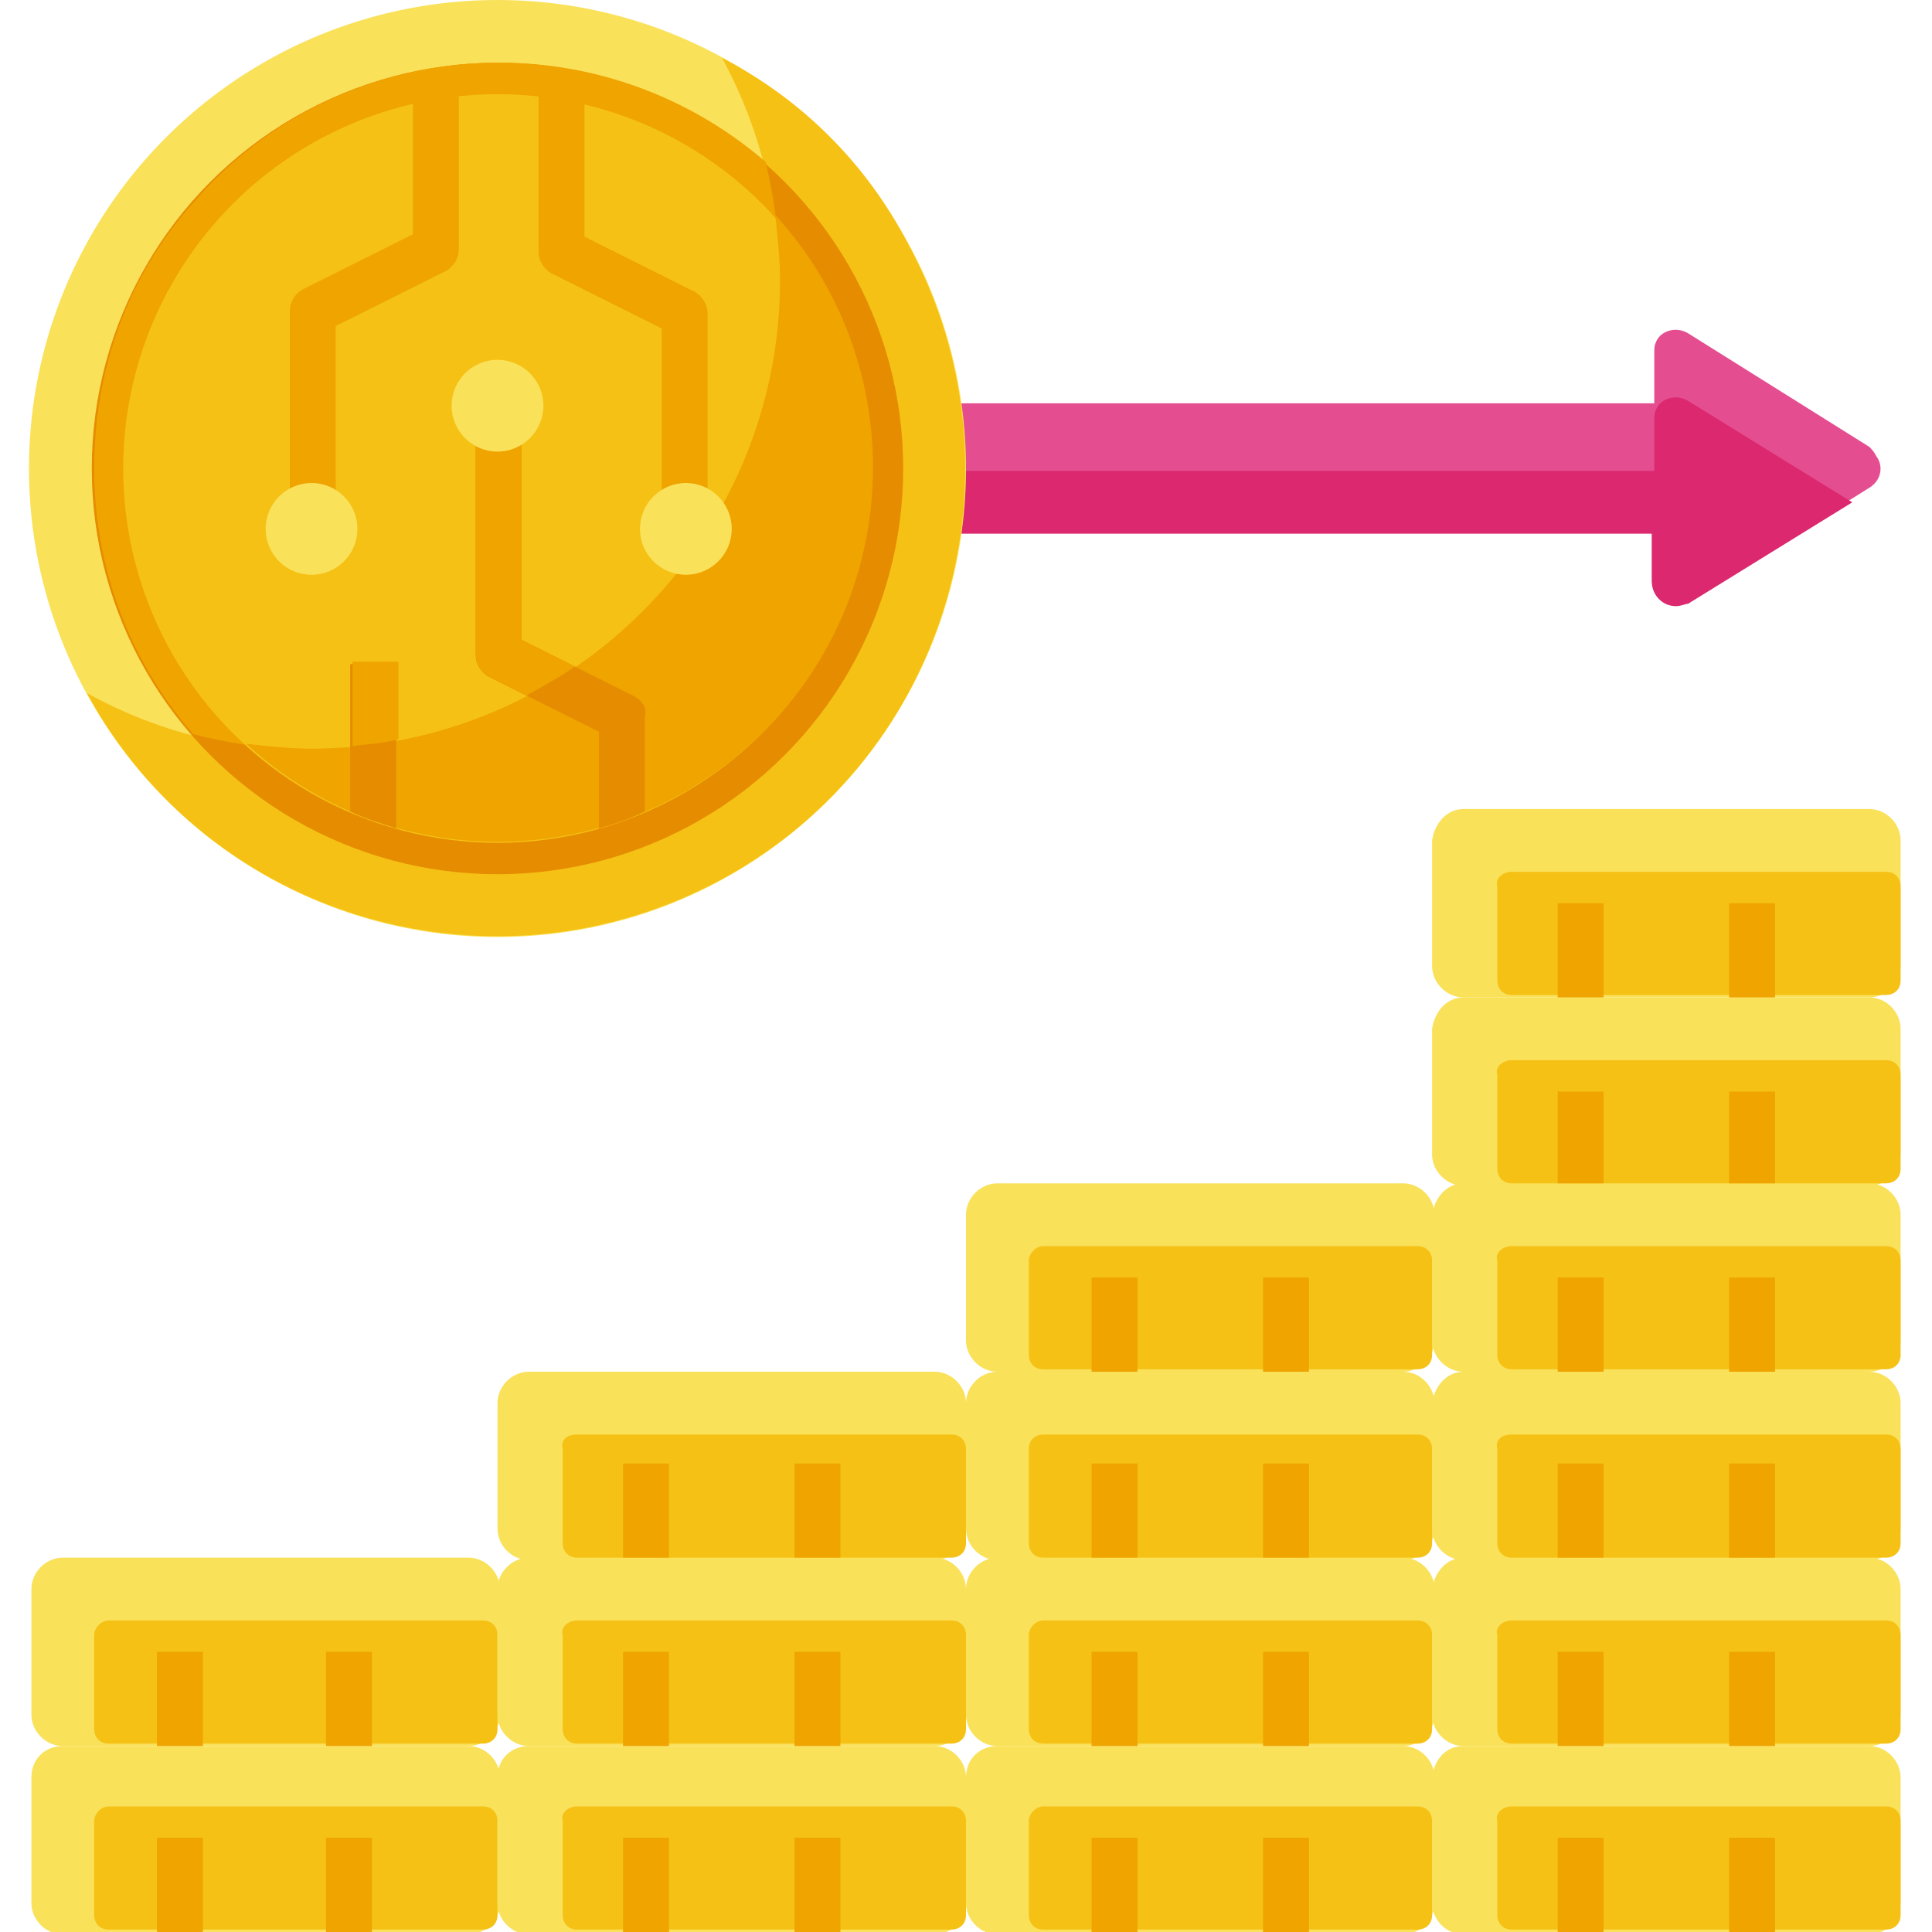 <?xml version="1.0" encoding="utf-8"?>
<!-- Generator: Adobe Illustrator 25.4.1, SVG Export Plug-In . SVG Version: 6.00 Build 0)  -->
<svg version="1.1" id="Defi_Flat" xmlns="http://www.w3.org/2000/svg" xmlns:xlink="http://www.w3.org/1999/xlink" x="0px" y="0px"
	 width="80px" height="80px" viewBox="0 0 80 80" style="enable-background:new 0 0 80 80;" xml:space="preserve">
<style type="text/css">
	.st0{fill:#E44E91;}
	.st1{fill:#DC286E;}
	.st2{fill:#FAE15A;}
	.st3{fill:#F5C115;}
	.st4{fill:#EFA400;}
	.st5{fill:#E68C00;}
</style>
<g>
	<path class="st0" d="M77.4,18.5l-7.5-4.7c-0.5-0.3-1.1-0.1-1.3,0.3c-0.1,0.2-0.1,0.3-0.1,0.5v2.1H23.2v5.2h45.2v2.1
		c0,0.5,0.4,1,1,1c0.2,0,0.4-0.1,0.5-0.1l7.5-4.7c0.5-0.3,0.6-0.9,0.3-1.3C77.6,18.7,77.5,18.6,77.4,18.5z"/>
	<path class="st1" d="M68.4,24.1c0,0.5,0.4,1,1,1c0.2,0,0.4-0.1,0.5-0.1l6.8-4.2l-6.8-4.2c-0.5-0.3-1.1-0.1-1.3,0.3
		c-0.1,0.2-0.1,0.3-0.1,0.5v2.1H23.2v2.6h45.2V24.1z"/>
	<path class="st2" d="M2.6,72.3h16.8c0.7,0,1.3,0.6,1.3,1.3v5.2c0,0.7-0.6,1.3-1.3,1.3H2.6c-0.7,0-1.3-0.6-1.3-1.3v-5.2
		C1.3,72.8,1.9,72.3,2.6,72.3z"/>
	<path class="st3" d="M4.5,74.8H20c0.4,0,0.6,0.3,0.6,0.6v3.9c0,0.4-0.3,0.6-0.6,0.6H4.5c-0.4,0-0.6-0.3-0.6-0.6v-3.9
		C3.9,75.1,4.2,74.8,4.5,74.8z"/>
	<path class="st4" d="M6.5,76.1h1.9V80H6.5V76.1z"/>
	<path class="st4" d="M13.5,76.1h1.9V80h-1.9V76.1z"/>
	<path class="st2" d="M2.6,64.5h16.8c0.7,0,1.3,0.6,1.3,1.3V71c0,0.7-0.6,1.3-1.3,1.3H2.6c-0.7,0-1.3-0.6-1.3-1.3v-5.2
		C1.3,65.1,1.9,64.5,2.6,64.5z"/>
	<path class="st3" d="M4.5,67.1H20c0.4,0,0.6,0.3,0.6,0.6v3.9c0,0.4-0.3,0.6-0.6,0.6H4.5c-0.4,0-0.6-0.3-0.6-0.6v-3.9
		C3.9,67.4,4.2,67.1,4.5,67.1z"/>
	<path class="st4" d="M6.5,68.4h1.9v3.9H6.5V68.4z"/>
	<path class="st4" d="M13.5,68.4h1.9v3.9h-1.9V68.4z"/>
	<path class="st2" d="M21.9,72.3h16.8c0.7,0,1.3,0.6,1.3,1.3v5.2c0,0.7-0.6,1.3-1.3,1.3H21.9c-0.7,0-1.3-0.6-1.3-1.3v-5.2
		C20.6,72.8,21.2,72.3,21.9,72.3z"/>
	<path class="st3" d="M23.9,74.8h15.5c0.4,0,0.6,0.3,0.6,0.6v3.9c0,0.4-0.3,0.6-0.6,0.6H23.9c-0.4,0-0.6-0.3-0.6-0.6v-3.9
		C23.2,75.1,23.5,74.8,23.9,74.8z"/>
	<path class="st4" d="M25.8,76.1h1.9V80h-1.9V76.1z"/>
	<path class="st4" d="M32.9,76.1h1.9V80h-1.9V76.1z"/>
	<path class="st2" d="M21.9,64.5h16.8c0.7,0,1.3,0.6,1.3,1.3V71c0,0.7-0.6,1.3-1.3,1.3H21.9c-0.7,0-1.3-0.6-1.3-1.3v-5.2
		C20.6,65.1,21.2,64.5,21.9,64.5z"/>
	<path class="st3" d="M23.9,67.1h15.5c0.4,0,0.6,0.3,0.6,0.6v3.9c0,0.4-0.3,0.6-0.6,0.6H23.9c-0.4,0-0.6-0.3-0.6-0.6v-3.9
		C23.2,67.4,23.5,67.1,23.9,67.1z"/>
	<path class="st4" d="M25.8,68.4h1.9v3.9h-1.9V68.4z"/>
	<path class="st4" d="M32.9,68.4h1.9v3.9h-1.9V68.4z"/>
	<path class="st2" d="M21.9,56.8h16.8c0.7,0,1.3,0.6,1.3,1.3v5.2c0,0.7-0.6,1.3-1.3,1.3H21.9c-0.7,0-1.3-0.6-1.3-1.3v-5.2
		C20.6,57.4,21.2,56.8,21.9,56.8z"/>
	<path class="st3" d="M23.9,59.4h15.5c0.4,0,0.6,0.3,0.6,0.6v3.9c0,0.4-0.3,0.6-0.6,0.6H23.9c-0.4,0-0.6-0.3-0.6-0.6V60
		C23.2,59.6,23.5,59.4,23.9,59.4z"/>
	<path class="st4" d="M25.8,60.6h1.9v3.9h-1.9V60.6z"/>
	<path class="st4" d="M32.9,60.6h1.9v3.9h-1.9V60.6z"/>
	<path class="st2" d="M41.3,72.3h16.8c0.7,0,1.3,0.6,1.3,1.3v5.2c0,0.7-0.6,1.3-1.3,1.3H41.3c-0.7,0-1.3-0.6-1.3-1.3v-5.2
		C40,72.8,40.6,72.3,41.3,72.3z"/>
	<path class="st3" d="M43.2,74.8h15.5c0.4,0,0.6,0.3,0.6,0.6v3.9c0,0.4-0.3,0.6-0.6,0.6H43.2c-0.4,0-0.6-0.3-0.6-0.6v-3.9
		C42.6,75.1,42.9,74.8,43.2,74.8z"/>
	<path class="st4" d="M45.2,76.1h1.9V80h-1.9V76.1z"/>
	<path class="st4" d="M52.3,76.1h1.9V80h-1.9V76.1z"/>
	<path class="st2" d="M41.3,64.5h16.8c0.7,0,1.3,0.6,1.3,1.3V71c0,0.7-0.6,1.3-1.3,1.3H41.3c-0.7,0-1.3-0.6-1.3-1.3v-5.2
		C40,65.1,40.6,64.5,41.3,64.5z"/>
	<path class="st3" d="M43.2,67.1h15.5c0.4,0,0.6,0.3,0.6,0.6v3.9c0,0.4-0.3,0.6-0.6,0.6H43.2c-0.4,0-0.6-0.3-0.6-0.6v-3.9
		C42.6,67.4,42.9,67.1,43.2,67.1z"/>
	<path class="st4" d="M45.2,68.4h1.9v3.9h-1.9V68.4z"/>
	<path class="st4" d="M52.3,68.4h1.9v3.9h-1.9V68.4z"/>
	<path class="st2" d="M41.3,56.8h16.8c0.7,0,1.3,0.6,1.3,1.3v5.2c0,0.7-0.6,1.3-1.3,1.3H41.3c-0.7,0-1.3-0.6-1.3-1.3v-5.2
		C40,57.4,40.6,56.8,41.3,56.8z"/>
	<path class="st3" d="M43.2,59.4h15.5c0.4,0,0.6,0.3,0.6,0.6v3.9c0,0.4-0.3,0.6-0.6,0.6H43.2c-0.4,0-0.6-0.3-0.6-0.6V60
		C42.6,59.6,42.9,59.4,43.2,59.4z"/>
	<path class="st4" d="M45.2,60.6h1.9v3.9h-1.9V60.6z"/>
	<path class="st4" d="M52.3,60.6h1.9v3.9h-1.9V60.6z"/>
	<path class="st2" d="M41.3,49h16.8c0.7,0,1.3,0.6,1.3,1.3v5.2c0,0.7-0.6,1.3-1.3,1.3H41.3c-0.7,0-1.3-0.6-1.3-1.3v-5.2
		C40,49.6,40.6,49,41.3,49z"/>
	<path class="st3" d="M43.2,51.6h15.5c0.4,0,0.6,0.3,0.6,0.6v3.9c0,0.4-0.3,0.6-0.6,0.6H43.2c-0.4,0-0.6-0.3-0.6-0.6v-3.9
		C42.6,51.9,42.9,51.6,43.2,51.6z"/>
	<path class="st4" d="M45.2,52.9h1.9v3.9h-1.9V52.9z"/>
	<path class="st4" d="M52.3,52.9h1.9v3.9h-1.9V52.9z"/>
	<path class="st2" d="M60.6,72.3h16.8c0.7,0,1.3,0.6,1.3,1.3v5.2c0,0.7-0.6,1.3-1.3,1.3H60.6c-0.7,0-1.3-0.6-1.3-1.3v-5.2
		C59.4,72.8,59.9,72.3,60.6,72.3z"/>
	<path class="st3" d="M62.6,74.8h15.5c0.4,0,0.6,0.3,0.6,0.6v3.9c0,0.4-0.3,0.6-0.6,0.6H62.6c-0.4,0-0.6-0.3-0.6-0.6v-3.9
		C61.9,75.1,62.2,74.8,62.6,74.8z"/>
	<path class="st4" d="M64.5,76.1h1.9V80h-1.9V76.1z"/>
	<path class="st4" d="M71.6,76.1h1.9V80h-1.9V76.1z"/>
	<path class="st2" d="M60.6,64.5h16.8c0.7,0,1.3,0.6,1.3,1.3V71c0,0.7-0.6,1.3-1.3,1.3H60.6c-0.7,0-1.3-0.6-1.3-1.3v-5.2
		C59.4,65.1,59.9,64.5,60.6,64.5z"/>
	<path class="st3" d="M62.6,67.1h15.5c0.4,0,0.6,0.3,0.6,0.6v3.9c0,0.4-0.3,0.6-0.6,0.6H62.6c-0.4,0-0.6-0.3-0.6-0.6v-3.9
		C61.9,67.4,62.2,67.1,62.6,67.1z"/>
	<path class="st4" d="M64.5,68.4h1.9v3.9h-1.9V68.4z"/>
	<path class="st4" d="M71.6,68.4h1.9v3.9h-1.9V68.4z"/>
	<path class="st2" d="M60.6,56.8h16.8c0.7,0,1.3,0.6,1.3,1.3v5.2c0,0.7-0.6,1.3-1.3,1.3H60.6c-0.7,0-1.3-0.6-1.3-1.3v-5.2
		C59.4,57.4,59.9,56.8,60.6,56.8z"/>
	<path class="st3" d="M62.6,59.4h15.5c0.4,0,0.6,0.3,0.6,0.6v3.9c0,0.4-0.3,0.6-0.6,0.6H62.6c-0.4,0-0.6-0.3-0.6-0.6V60
		C61.9,59.6,62.2,59.4,62.6,59.4z"/>
	<path class="st4" d="M64.5,60.6h1.9v3.9h-1.9V60.6z"/>
	<path class="st4" d="M71.6,60.6h1.9v3.9h-1.9V60.6z"/>
	<path class="st2" d="M60.6,49h16.8c0.7,0,1.3,0.6,1.3,1.3v5.2c0,0.7-0.6,1.3-1.3,1.3H60.6c-0.7,0-1.3-0.6-1.3-1.3v-5.2
		C59.4,49.6,59.9,49,60.6,49z"/>
	<path class="st3" d="M62.6,51.6h15.5c0.4,0,0.6,0.3,0.6,0.6v3.9c0,0.4-0.3,0.6-0.6,0.6H62.6c-0.4,0-0.6-0.3-0.6-0.6v-3.9
		C61.9,51.9,62.2,51.6,62.6,51.6z"/>
	<path class="st4" d="M64.5,52.9h1.9v3.9h-1.9V52.9z"/>
	<path class="st4" d="M71.6,52.9h1.9v3.9h-1.9V52.9z"/>
	<path class="st2" d="M60.6,41.3h16.8c0.7,0,1.3,0.6,1.3,1.3v5.2c0,0.7-0.6,1.3-1.3,1.3H60.6c-0.7,0-1.3-0.6-1.3-1.3v-5.2
		C59.4,41.9,59.9,41.3,60.6,41.3z"/>
	<path class="st3" d="M62.6,43.9h15.5c0.4,0,0.6,0.3,0.6,0.6v3.9c0,0.4-0.3,0.6-0.6,0.6H62.6c-0.4,0-0.6-0.3-0.6-0.6v-3.9
		C61.9,44.2,62.2,43.9,62.6,43.9z"/>
	<path class="st4" d="M64.5,45.2h1.9V49h-1.9V45.2z"/>
	<path class="st4" d="M71.6,45.2h1.9V49h-1.9V45.2z"/>
	<path class="st2" d="M60.6,33.5h16.8c0.7,0,1.3,0.6,1.3,1.3V40c0,0.7-0.6,1.3-1.3,1.3H60.6c-0.7,0-1.3-0.6-1.3-1.3v-5.2
		C59.4,34.1,59.9,33.5,60.6,33.5z"/>
	<path class="st3" d="M62.6,36.1h15.5c0.4,0,0.6,0.3,0.6,0.6v3.9c0,0.4-0.3,0.6-0.6,0.6H62.6c-0.4,0-0.6-0.3-0.6-0.6v-3.9
		C61.9,36.4,62.2,36.1,62.6,36.1z"/>
	<path class="st4" d="M64.5,37.4h1.9v3.9h-1.9V37.4z"/>
	<path class="st4" d="M71.6,37.4h1.9v3.9h-1.9V37.4z"/>
	<circle class="st2" cx="20.6" cy="19.4" r="19.4"/>
	<path class="st3" d="M29.9,2.4c5.1,9.4,1.6,21.1-7.7,26.3c-2.8,1.5-6,2.4-9.3,2.4c-3.2,0-6.4-0.8-9.3-2.4
		c5.1,9.4,16.9,12.8,26.3,7.7s12.8-16.9,7.7-26.3C35.9,6.8,33.2,4.1,29.9,2.4z"/>
	<circle class="st5" cx="20.6" cy="19.4" r="16.8"/>
	<path class="st4" d="M3.9,19.4c0,4,1.4,7.9,4.1,11c10.3,2.7,20.9-3.5,23.7-13.8c0.8-3.2,0.8-6.6,0-9.9C24.6,0.6,14,1.4,8,8.4
		C5.3,11.4,3.9,15.3,3.9,19.4z"/>
	<circle class="st3" cx="20.6" cy="19.4" r="15.5"/>
	<path class="st4" d="M32.1,8.9c0.1,0.9,0.2,1.8,0.2,2.7c0,10.7-8.7,19.4-19.4,19.4c-0.9,0-1.8-0.1-2.7-0.2c6.3,5.8,16.1,5.3,21.9-1
		C37.5,23.9,37.5,14.8,32.1,8.9z"/>
	<path class="st4" d="M26.2,28.8l-4.6-2.3V15.8h-1.9v11.3c0,0.4,0.2,0.7,0.5,0.9l4.6,2.3v4c0.7-0.2,1.3-0.4,1.9-0.7v-3.9
		C26.8,29.3,26.6,29,26.2,28.8z"/>
	<path class="st5" d="M26.2,28.8l-4.6-2.3V15.8h-1.9v11.3c0,0.4,0.2,0.7,0.5,0.9l4.6,2.3v4c0.7-0.2,1.3-0.4,1.9-0.7v-3.9
		C26.8,29.3,26.6,29,26.2,28.8z"/>
	<path class="st4" d="M21.6,26.5V15.8h-1.9v11.3c0,0.4,0.2,0.7,0.5,0.9l1.6,0.8c0.7-0.4,1.3-0.7,2-1.2L21.6,26.5z"/>
	<path class="st5" d="M14.5,33.6c0.6,0.3,1.3,0.5,1.9,0.7v-6.8h-1.9V33.6z"/>
	<path class="st4" d="M16.5,27.4h-1.9v3.5c0.6-0.1,1.3-0.1,1.9-0.3V27.4z"/>
	<path class="st4" d="M17.1,4.3v5.4L12.5,12c-0.3,0.2-0.5,0.5-0.5,0.9v10h1.9v-9.4l4.6-2.3c0.3-0.2,0.5-0.5,0.5-0.9V4
		C18.4,4,17.7,4.1,17.1,4.3z"/>
	<path class="st4" d="M22.3,4v6.4c0,0.4,0.2,0.7,0.5,0.9l4.6,2.3v9.4h1.9v-10c0-0.4-0.2-0.7-0.5-0.9l-4.6-2.3V4.3
		C23.6,4.1,22.9,4,22.3,4z"/>
	<g>
		<circle class="st2" cx="28.4" cy="21.9" r="1.9"/>
		<circle class="st2" cx="20.6" cy="16.8" r="1.9"/>
		<circle class="st2" cx="12.9" cy="21.9" r="1.9"/>
	</g>
</g>
</svg>
